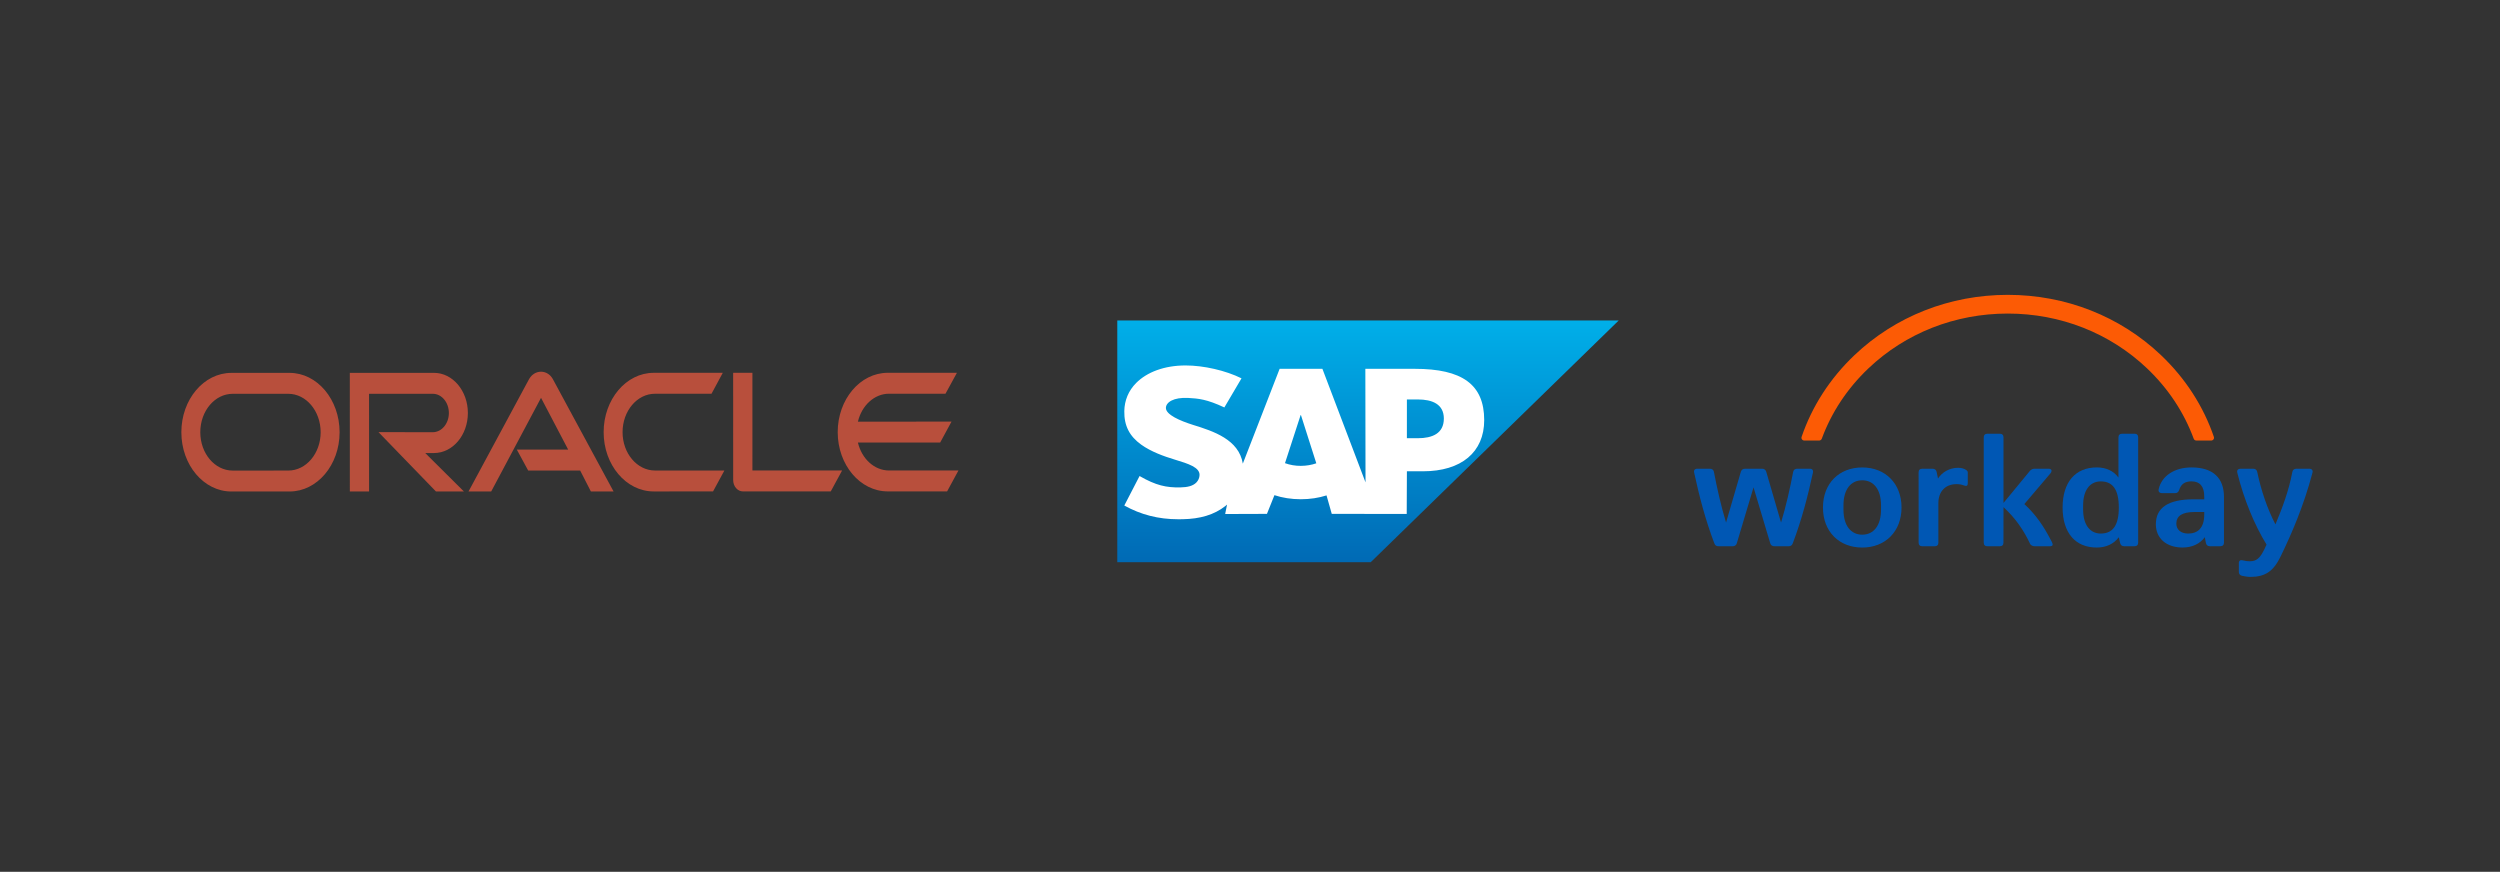 <svg width="195" height="68" viewBox="0 0 195 68" fill="none"
  xmlns="http://www.w3.org/2000/svg">
  <rect x="0" y="0" width="195" height="68" fill="#333333" stroke="none"/>
  <path d="M40.313 35.07L44.318 35.069L42.2 31.031L38.314 38.334L36.545 38.334L41.272 29.562C41.477 29.207 41.819 28.993 42.2 28.993C42.567 28.993 42.91 29.2 43.109 29.547L47.857 38.333L46.088 38.333L45.253 36.701L41.198 36.702L40.313 35.07ZM58.689 36.699L58.688 29.079L57.186 29.079L57.188 37.445C57.188 37.674 57.262 37.896 57.406 38.065C57.549 38.235 57.742 38.331 57.954 38.331L64.799 38.33L65.684 36.698L58.689 36.699ZM33.854 35.337C35.311 35.336 36.495 33.941 36.494 32.213C36.494 30.485 35.31 29.082 33.853 29.083L27.285 29.084L27.287 38.336L28.788 38.335L28.786 30.715L33.753 30.715C34.451 30.715 35.012 31.387 35.012 32.214C35.012 33.04 34.451 33.712 33.754 33.712L29.522 33.706L34.004 38.335L36.184 38.334L33.169 35.337L33.854 35.337L33.854 35.337ZM18.049 38.337C15.895 38.337 14.146 36.27 14.146 33.715C14.145 31.16 15.894 29.085 18.048 29.085L22.585 29.084C24.74 29.084 26.487 31.159 26.488 33.714C26.488 36.268 24.741 38.336 22.586 38.336L18.049 38.337ZM22.485 36.704C23.881 36.704 25.011 35.367 25.011 33.714C25.011 32.06 23.88 30.716 22.484 30.716L18.149 30.717C16.753 30.717 15.622 32.061 15.623 33.715C15.623 35.369 16.754 36.705 18.15 36.705L22.485 36.704ZM50.99 38.332C48.835 38.332 47.084 36.265 47.084 33.711C47.083 31.156 48.834 29.081 50.989 29.08L56.377 29.08L55.498 30.712L51.089 30.712C49.693 30.712 48.56 32.056 48.56 33.71C48.56 35.364 49.694 36.7 51.089 36.7L56.502 36.7L55.618 38.331L50.99 38.332ZM69.346 36.698C68.194 36.698 67.216 35.782 66.917 34.52L73.333 34.519L74.217 32.887L66.917 32.888C67.215 31.633 68.193 30.71 69.346 30.709L73.749 30.709L74.64 29.077L69.246 29.078C67.09 29.078 65.34 31.153 65.341 33.708C65.341 36.263 67.092 38.33 69.247 38.329L73.875 38.329L74.759 36.697L69.346 36.698Z" fill="#B84F3C"/>
  <path fill-rule="evenodd" clip-rule="evenodd" d="M87.148 43.854L106.915 43.853L126.26 24.997L87.149 24.998L87.148 43.854Z" fill="url(#paint0_linear_9543_63394)"/>
  <path fill-rule="evenodd" clip-rule="evenodd" d="M110.36 28.768L106.497 28.768L106.51 37.623L103.147 28.766L99.812 28.766L96.94 36.163C96.635 34.281 94.638 33.631 93.067 33.145C92.03 32.82 90.929 32.342 90.94 31.814C90.948 31.381 91.529 30.979 92.683 31.039C93.457 31.08 94.14 31.14 95.5 31.781L96.837 29.51C95.597 28.895 93.883 28.506 92.477 28.505L92.468 28.505C90.829 28.505 89.463 29.022 88.617 29.875C88.027 30.47 87.709 31.227 87.696 32.064C87.675 33.215 88.108 34.032 89.017 34.684C89.786 35.233 90.77 35.589 91.636 35.85C92.704 36.173 93.577 36.454 93.566 37.051C93.559 37.27 93.469 37.479 93.313 37.637C93.046 37.905 92.638 38.006 92.072 38.017C90.981 38.039 90.173 37.872 88.885 37.13L87.695 39.431C88.982 40.144 90.348 40.502 91.9 40.502L92.249 40.499C93.6 40.475 94.697 40.16 95.568 39.477C95.618 39.438 95.662 39.398 95.709 39.358L95.563 40.093L98.822 40.082L99.406 38.623C100.021 38.828 100.72 38.941 101.462 38.941C102.186 38.941 102.866 38.834 103.469 38.641L103.877 40.082L109.724 40.087L109.738 36.761L110.983 36.761C113.99 36.761 115.768 35.269 115.768 32.768C115.767 29.982 114.039 28.768 110.36 28.768ZM101.463 36.337C101.042 36.34 100.624 36.269 100.229 36.127L101.449 32.374L101.473 32.374L102.672 36.137C102.311 36.263 101.9 36.337 101.463 36.337ZM110.586 34.181L109.737 34.181L109.738 31.157L110.587 31.157C111.717 31.157 112.62 31.524 112.62 32.649C112.619 33.814 111.717 34.181 110.587 34.181" fill="url(#paint1_linear_9543_63394)"/>
  <path fill-rule="evenodd" clip-rule="evenodd" d="M110.36 28.768L106.497 28.768L106.51 37.623L103.147 28.766L99.812 28.766L96.94 36.163C96.635 34.281 94.638 33.631 93.067 33.145C92.03 32.82 90.929 32.342 90.94 31.814C90.948 31.381 91.529 30.979 92.683 31.039C93.457 31.08 94.14 31.14 95.5 31.781L96.837 29.51C95.597 28.895 93.883 28.506 92.477 28.505L92.468 28.505C90.829 28.505 89.463 29.022 88.617 29.875C88.027 30.47 87.709 31.227 87.696 32.064C87.675 33.215 88.108 34.031 89.017 34.684C89.786 35.233 90.77 35.589 91.636 35.85C92.704 36.173 93.577 36.454 93.566 37.051C93.559 37.27 93.469 37.479 93.313 37.637C93.046 37.905 92.638 38.006 92.072 38.017C90.981 38.039 90.173 37.872 88.885 37.13L87.695 39.431C88.982 40.144 90.348 40.502 91.9 40.502L92.249 40.499C93.6 40.475 94.697 40.16 95.568 39.477C95.618 39.438 95.662 39.398 95.709 39.358L95.563 40.093L98.822 40.082L99.406 38.623C100.021 38.828 100.72 38.941 101.462 38.941C102.186 38.941 102.866 38.834 103.469 38.641L103.877 40.082L109.724 40.087L109.738 36.761L110.983 36.761C113.99 36.761 115.768 35.269 115.768 32.768C115.767 29.982 114.039 28.768 110.36 28.768ZM101.463 36.337C101.042 36.34 100.624 36.269 100.229 36.127L101.449 32.374L101.473 32.374L102.672 36.137C102.311 36.263 101.9 36.337 101.463 36.337ZM110.586 34.181L109.737 34.181L109.738 31.157L110.587 31.157C111.717 31.157 112.62 31.524 112.62 32.649C112.619 33.814 111.717 34.181 110.587 34.181" fill="white"/>
  <g clip-path="url(#clip0_9543_63394)">
    <path fill-rule="evenodd" clip-rule="evenodd" d="M166.483 33.829H165.535C165.344 33.829 165.24 33.929 165.24 34.112V37.251C164.872 36.74 164.28 36.458 163.553 36.458C161.881 36.458 160.883 37.604 160.883 39.584C160.883 41.563 161.875 42.708 163.548 42.708C164.289 42.708 164.895 42.411 165.265 41.903L165.37 42.354C165.401 42.523 165.518 42.608 165.696 42.608H166.482C166.673 42.608 166.777 42.51 166.777 42.326V34.112C166.778 33.928 166.676 33.829 166.483 33.829ZM163.86 41.617C163.033 41.617 162.484 40.953 162.484 39.752V39.413C162.484 38.214 163.03 37.549 163.86 37.549C164.792 37.549 165.267 38.185 165.267 39.585C165.267 40.985 164.793 41.617 163.86 41.617Z" fill="#0057B4"/>
    <path fill-rule="evenodd" clip-rule="evenodd" d="M168.376 38.154C168.613 37.109 169.619 36.459 170.937 36.459C172.625 36.459 173.468 37.294 173.469 38.748V42.325C173.469 42.507 173.367 42.607 173.174 42.607H172.388C172.21 42.607 172.091 42.522 172.062 42.353L171.972 41.902C171.604 42.41 170.996 42.707 170.242 42.707C168.984 42.707 168.157 41.998 168.157 40.895C168.157 39.609 169.104 38.946 171.104 38.946H171.931V38.719C171.931 37.942 171.589 37.546 170.939 37.546C170.42 37.546 170.125 37.758 169.977 38.211C169.916 38.396 169.812 38.465 169.65 38.465H168.642C168.436 38.465 168.332 38.339 168.376 38.154ZM170.673 41.618C171.427 41.618 171.931 41.182 171.931 40.135V39.937H171.16C170.227 39.937 169.755 40.234 169.754 40.841C169.755 41.322 170.125 41.618 170.673 41.618Z" fill="#0057B4"/>
    <path d="M134.053 42.609C133.875 42.609 133.771 42.539 133.713 42.369C133.016 40.532 132.543 38.707 132.145 36.87C132.1 36.687 132.189 36.559 132.395 36.559H133.358C133.536 36.559 133.653 36.644 133.684 36.799C133.934 38.1 134.232 39.442 134.632 40.758L135.786 36.799C135.83 36.644 135.948 36.559 136.125 36.559H137.428C137.605 36.559 137.724 36.644 137.768 36.799L138.921 40.758C139.321 39.443 139.619 38.1 139.869 36.799C139.898 36.644 140.018 36.559 140.196 36.559H141.158C141.364 36.559 141.452 36.686 141.408 36.87C141.01 38.707 140.537 40.532 139.84 42.369C139.78 42.539 139.678 42.609 139.501 42.609H138.416C138.254 42.609 138.121 42.539 138.077 42.369L136.775 38.014L135.473 42.369C135.429 42.539 135.296 42.609 135.133 42.609H134.053Z" fill="#0057B4"/>
    <path fill-rule="evenodd" clip-rule="evenodd" d="M145.255 36.461C143.449 36.461 142.191 37.705 142.191 39.585C142.191 41.465 143.449 42.709 145.255 42.709C147.061 42.709 148.319 41.45 148.319 39.585C148.319 37.719 147.061 36.461 145.255 36.461ZM146.72 39.753C146.72 40.997 146.143 41.705 145.255 41.705C144.368 41.705 143.791 40.997 143.791 39.753V39.414C143.791 38.17 144.368 37.463 145.255 37.463C146.143 37.463 146.72 38.17 146.72 39.414V39.753Z" fill="#0057B4"/>
    <path d="M176.791 42.479C175.844 40.939 175.025 38.961 174.508 36.87C174.464 36.671 174.568 36.559 174.776 36.56H175.738C175.915 36.56 176.035 36.645 176.064 36.814C176.374 38.285 176.863 39.713 177.484 40.9C178.032 39.598 178.536 38.242 178.802 36.814C178.832 36.645 178.95 36.56 179.128 36.56H180.119C180.325 36.56 180.43 36.688 180.369 36.885C179.688 39.472 178.712 41.718 177.868 43.443C177.321 44.559 176.683 44.998 175.53 44.998C175.308 44.998 175.073 44.955 174.88 44.913C174.703 44.872 174.63 44.757 174.63 44.602V43.923C174.63 43.725 174.75 43.654 174.956 43.711C175.134 43.753 175.311 43.781 175.473 43.781C176.154 43.781 176.392 43.357 176.791 42.479Z" fill="#0057B4"/>
    <path d="M151.163 37.323C151.489 36.827 152.065 36.488 152.732 36.488C152.983 36.488 153.204 36.545 153.383 36.673C153.443 36.715 153.487 36.773 153.487 36.857V37.692C153.487 37.889 153.399 37.946 153.176 37.862C152.996 37.789 152.818 37.762 152.612 37.762C151.711 37.762 151.192 38.37 151.192 39.248L151.193 42.33C151.193 42.511 151.091 42.609 150.898 42.609H149.948C149.757 42.609 149.653 42.513 149.653 42.328L149.651 36.842C149.651 36.66 149.753 36.56 149.947 36.56H150.732C150.926 36.56 151.03 36.659 151.059 36.815L151.163 37.323Z" fill="#0057B4"/>
    <path d="M160.044 42.272C159.394 41 158.772 40.123 157.899 39.317L159.942 36.913C160.091 36.714 160.018 36.559 159.78 36.559H158.716C158.567 36.559 158.434 36.614 158.345 36.714L156.273 39.23V34.114C156.273 33.929 156.168 33.83 155.975 33.83H155.027C154.836 33.83 154.732 33.93 154.732 34.114V42.328C154.732 42.51 154.834 42.609 155.027 42.609H155.975C156.166 42.609 156.27 42.511 156.27 42.328L156.273 39.558C157.19 40.405 157.826 41.309 158.358 42.44C158.418 42.54 158.564 42.609 158.712 42.609H159.881C160.117 42.61 160.162 42.498 160.044 42.272Z" fill="#0057B4"/>
    <path d="M145.731 28.739C148.634 25.978 152.496 24.458 156.606 24.458C160.708 24.458 164.565 25.974 167.466 28.729C169.124 30.304 170.356 32.175 171.108 34.218C171.14 34.306 171.226 34.364 171.324 34.364H172.464C172.619 34.364 172.732 34.221 172.683 34.08C171.871 31.699 170.471 29.518 168.553 27.696C165.363 24.666 161.12 22.998 156.608 22.998C152.088 22.998 147.837 24.67 144.643 27.707C142.729 29.526 141.333 31.704 140.524 34.08C140.476 34.221 140.587 34.364 140.744 34.364H141.884C141.982 34.364 142.068 34.305 142.1 34.218C142.849 32.181 144.077 30.312 145.731 28.739Z" fill="#FC5B05"/>
  </g>
  <defs>
    <linearGradient id="paint0_linear_9543_63394" x1="106.705" y1="24.997" x2="106.705" y2="43.853" gradientUnits="userSpaceOnUse">
      <stop stop-color="#00AFE9"/>
      <stop offset="1" stop-color="#006AB5"/>
    </linearGradient>
    <linearGradient id="paint1_linear_9543_63394" x1="106.705" y1="24.997" x2="106.705" y2="43.853" gradientUnits="userSpaceOnUse">
      <stop stop-color="#00AFE9"/>
      <stop offset="1" stop-color="#006AB5"/>
    </linearGradient>
    <clipPath id="clip0_9543_63394">
      <rect width="49" height="22" fill="white" transform="translate(132.145 22.997)"/>
    </clipPath>
  </defs>
</svg>
